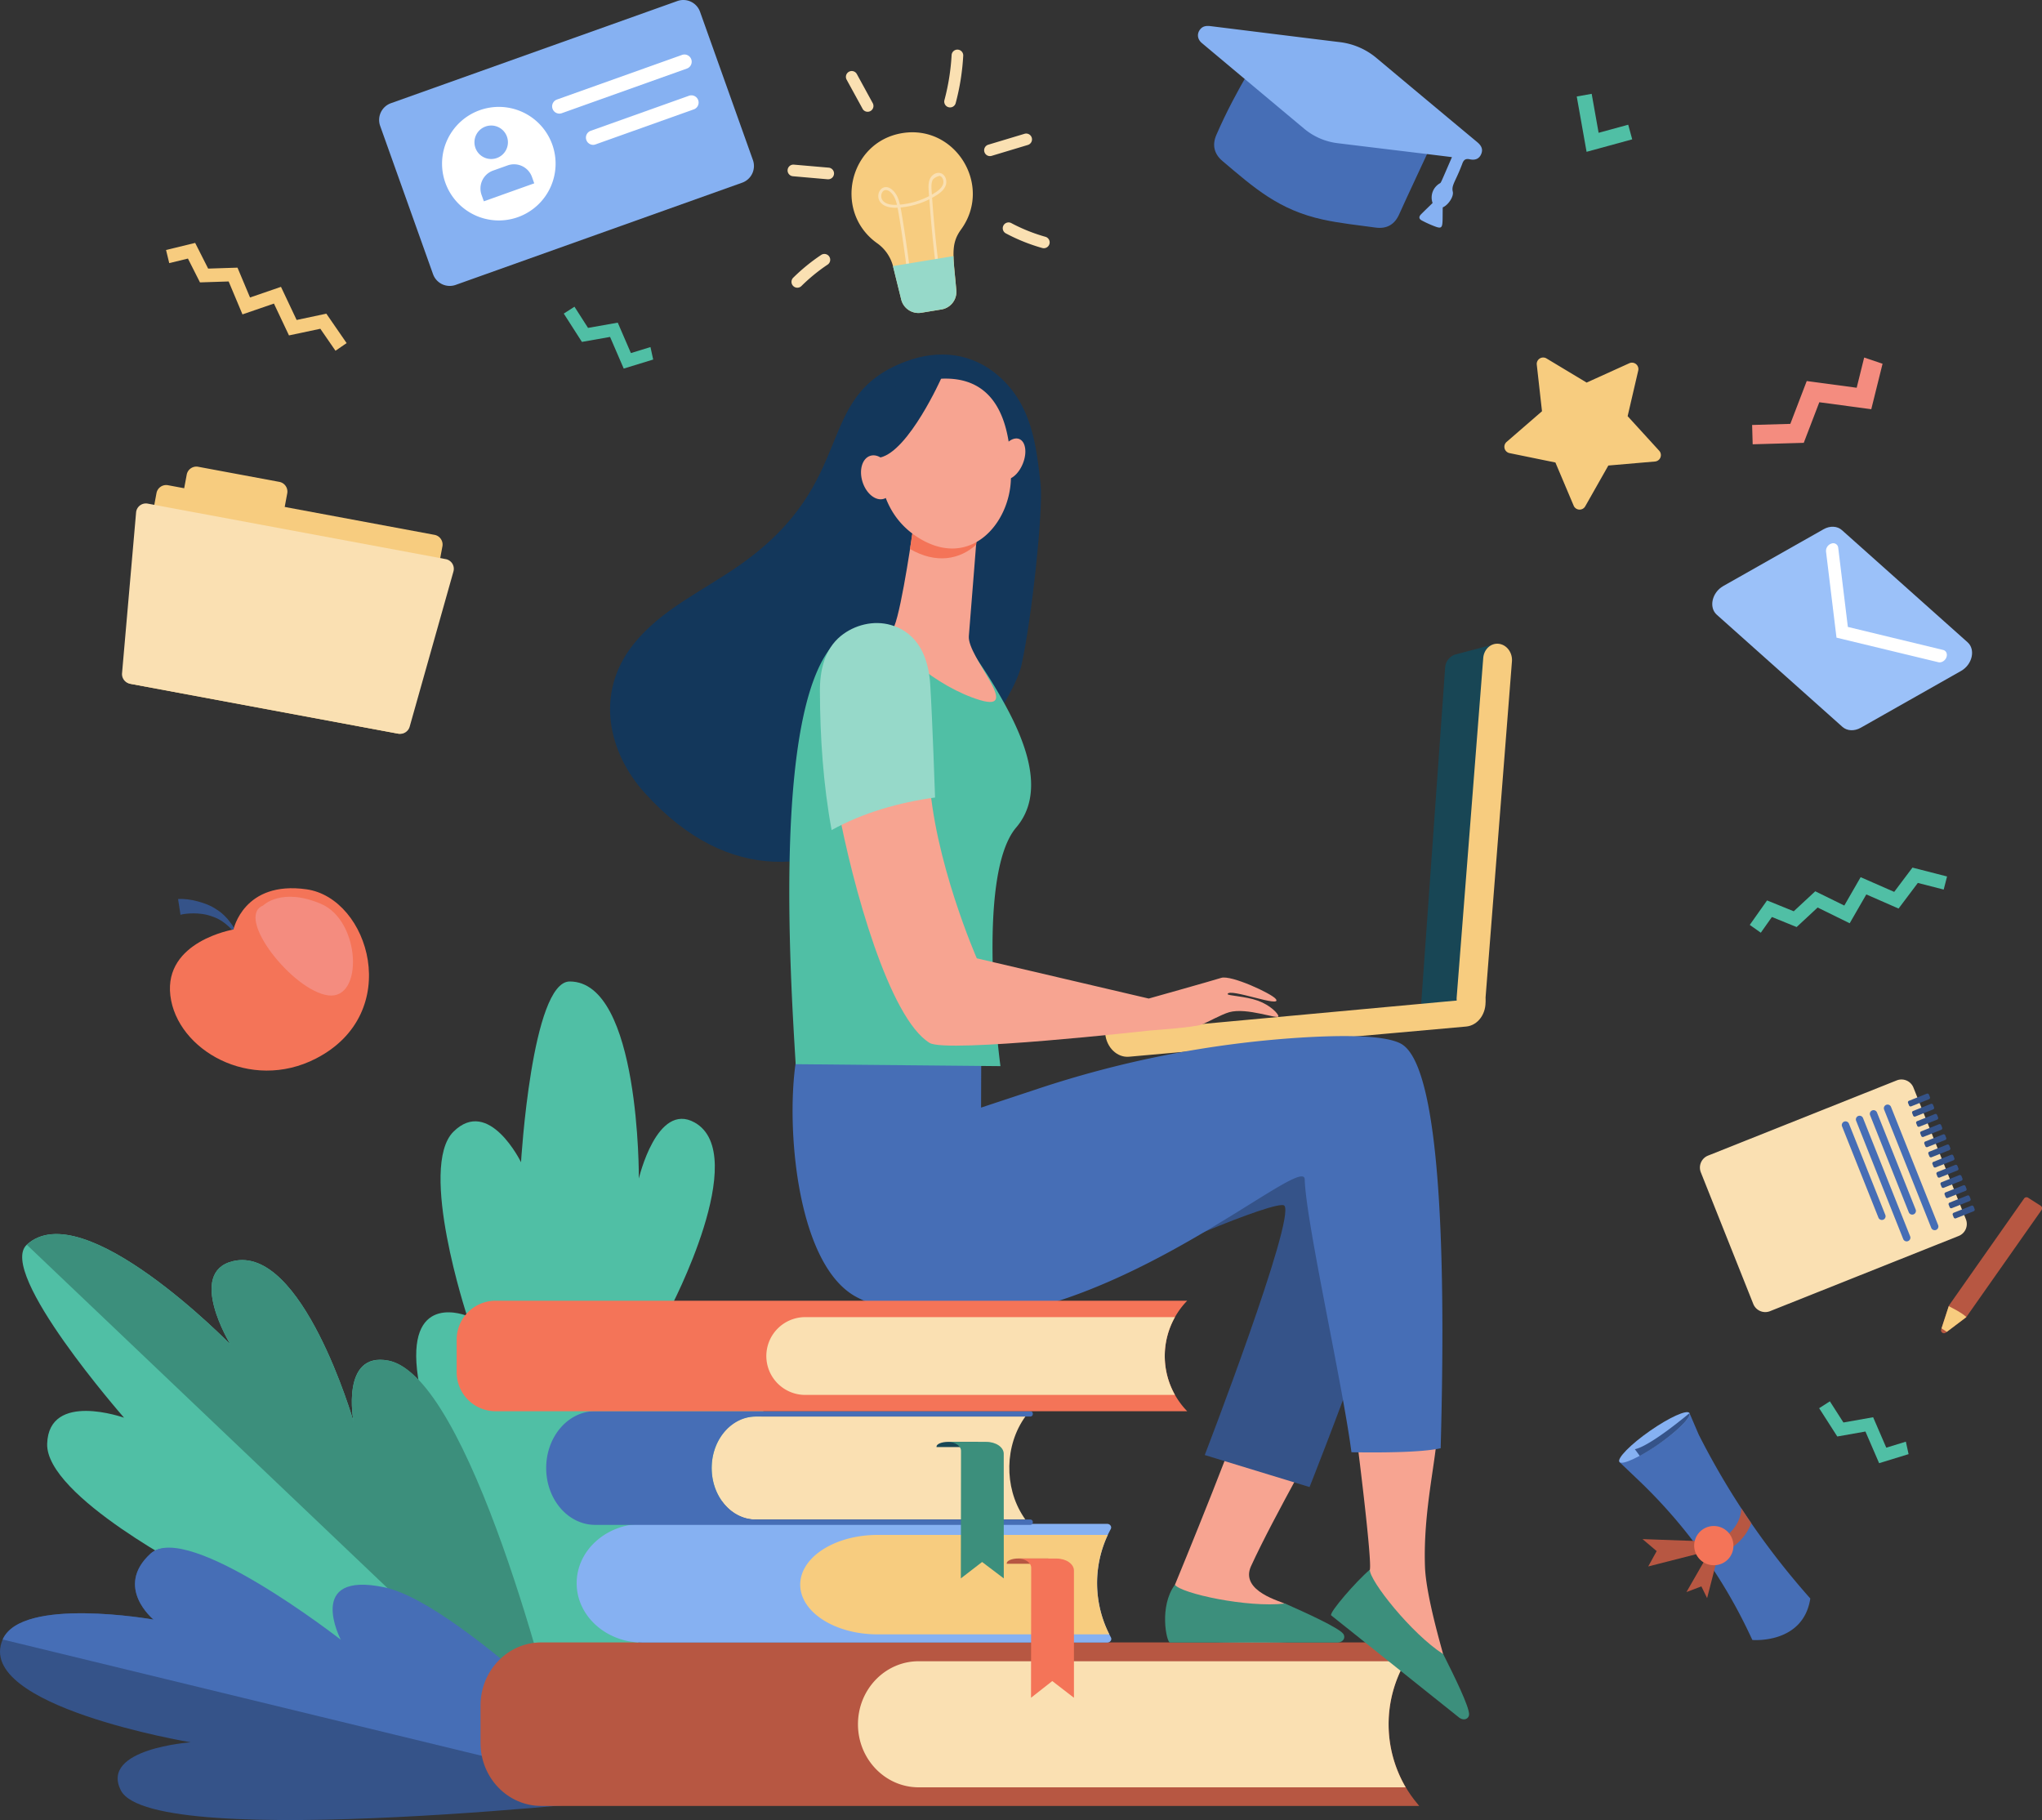 <svg xmlns="http://www.w3.org/2000/svg" id="Layer_1" data-name="Layer 1" viewBox="0 0 1522.58 1356.95"><rect x="0" y="0" width="1522.58" height="1356.95" fill="#333333" stroke="none"/><defs><style>.cls-1{fill:#50bfa5;}.cls-2{fill:#3c8f7c;}.cls-3{fill:#355389;}.cls-4{fill:#466eb6;}.cls-5{fill:#f7cc7f;}.cls-6{fill:#fae0b2;}.cls-7{fill:#96d9c9;}.cls-8{fill:#f48c7f;}.cls-9{fill:#b75742;}.cls-10{fill:#86b1f2;}.cls-11{fill:#f47458;}.cls-12{fill:#184655;}.cls-13{fill:#f7a491;}.cls-14{fill:#13375b;}.cls-15{fill:#fff;}.cls-16{fill:#9bc1f9;}</style></defs><polygon class="cls-1" points="485.01 258.76 470.42 263.24 460.62 240.55 438.46 244.47 428.35 228.68 420.37 233.8 433.89 254.91 454.88 251.2 465.07 274.8 487.04 268.06 485.01 258.76"></polygon><polygon class="cls-1" points="1421.07 1074.85 1406.47 1079.33 1396.67 1056.64 1374.52 1060.56 1364.41 1044.78 1356.42 1049.9 1369.94 1071 1390.93 1067.29 1401.13 1090.89 1423.1 1084.15 1421.07 1074.85"></polygon><path class="cls-1" d="M395.08,1343.49s-77.89-264-84.14-322.24,37.3-40.19,37.3-40.19-36.64-111-10.14-137.3,50.39,22.75,50.39,22.75,8-134.7,36.27-134.75c52.61-.09,51.58,146.91,51.58,146.91s13.43-57.55,41.6-41.77C560.43,860.69,499.5,976,499.5,976s54.14,0,73.15,27.34C606.77,1052.34,395.08,1343.49,395.08,1343.49Z"></path><path class="cls-1" d="M420.54,1308.54S196,1271,147.16,1231.21s-.5-57.73-.5-57.73-112.8-57.82-111.49-97.14S92.51,1057,92.51,1057s-95-108.38-72.54-129c41.91-38.34,151.78,74.32,151.78,74.32s-32.62-53.57,1.74-62c51.82-12.79,90.06,119.32,90.06,119.32s-9.72-52.17,26-45.22C353.67,1026.89,420.54,1308.54,420.54,1308.54Z"></path><path class="cls-2" d="M289.56,1014.42c-35.82-6.48-26,45.22-26,45.22s-38.24-132.11-90.06-119.32c-34.36,8.48-1.74,62-1.74,62S61.88,889.71,20,928.05l399.81,380.56C412.67,1272.26,349.61,1025.28,289.56,1014.42Z"></path><path class="cls-3" d="M484.42,1339.51s-118.25-120.25-177.8-132.78-48.84,29.85-48.84,29.85-118.14-103.32-145.52-78.29,2.23,49.21,2.23,49.21S16.08,1190.06,2,1222.35C-19.66,1272,142.2,1299,142.2,1299s-67.83,4.7-52.1,35.81C113.82,1381.73,484.42,1339.51,484.42,1339.51Z"></path><path class="cls-4" d="M2,1222.35c14.09-32.29,112.5-14.85,112.5-14.85s-29.61-24.17-2.23-49.21,141.85,64.24,141.85,64.24-27-51.59,32.56-39.07,197.75,156,197.75,156Z"></path><path class="cls-5" d="M672.68,99.26c-39.8,6.55-51.63,58.79-18.54,82.16A30.35,30.35,0,0,1,666,199l6,24.3a13.23,13.23,0,0,0,15,9.88l15.08-2.48a13.25,13.25,0,0,0,11-14.16c-2.09-25.09-4.68-34.19,3.47-45.38C740.42,138.42,712.49,92.71,672.68,99.26Z"></path><path class="cls-6" d="M676.74,205.47c-2.59-21.5-6.23-44.19-7.47-50.62-22.81,1.25-14.14-22.79-3.61-13,3,2.79,4.42,6.57,5.35,10.71a58.88,58.88,0,0,0,21.74-6.33c-.36-5.3-.89-9.32.59-12.71,2.24-5.12,8.73-6.52,11.37-1.53a7.94,7.94,0,0,1,.45,6.26c-1.53,4.24-6.14,7-10.15,9.23,1.2,17.09,2.87,34.31,5,51.27l-2.16.27c-2.06-16.69-3.7-33.63-4.9-50.44a61.09,61.09,0,0,1-21.46,6.12c1.56,8.23,5,30.35,7.45,50.53Zm-18.3-55.69c2,2.18,5.42,3.14,10.38,2.92-.86-3.66-2.13-6.94-4.64-9.27C658.52,138.16,655,146.11,658.44,149.78Zm36.89-15.41c-1.24,2.85-.77,6.5-.48,10.7,3.26-1.86,7-4.18,8.27-7.57.86-2.39-.11-5.76-2.53-6.38C700.32,131.06,696.21,132.37,695.33,134.37Z"></path><path class="cls-7" d="M665.78,198.39c.05.2.12.4.17.6l6,24.3a13.23,13.23,0,0,0,15,9.88l15.08-2.48a13.25,13.25,0,0,0,11-14.16c-.93-11.16-2-19.16-2.1-25.58Z"></path><path class="cls-6" d="M643.18,81.12,631.27,59.39a4.34,4.34,0,0,1,7.62-4.17L650.79,77a4.34,4.34,0,0,1-7.61,4.17Z"></path><path class="cls-6" d="M617.16,133.67l-25.95-2.27a4.34,4.34,0,0,1,.76-8.65L617.91,125a4.34,4.34,0,1,1-.75,8.65Z"></path><path class="cls-6" d="M591.43,213.21a4.34,4.34,0,0,1,0-6.14,141.77,141.77,0,0,1,20.85-17,4.34,4.34,0,1,1,4.82,7.22,132.58,132.58,0,0,0-19.57,16A4.33,4.33,0,0,1,591.43,213.21Z"></path><path class="cls-6" d="M707.28,79.94a4.34,4.34,0,0,1-3.08-5.31,165.75,165.75,0,0,0,5.36-33.71,4.34,4.34,0,0,1,8.66.46,173.27,173.27,0,0,1-5.63,35.49A4.33,4.33,0,0,1,707.28,79.94Z"></path><path class="cls-6" d="M734,113.29a4.34,4.34,0,0,1,2.9-5.41l27-8.12a4.34,4.34,0,0,1,2.51,8.31l-27,8.13A4.33,4.33,0,0,1,734,113.29Z"></path><path class="cls-6" d="M778.3,185.06a4.29,4.29,0,0,1-1.17-.16,136,136,0,0,1-27-10.83,4.34,4.34,0,1,1,4.07-7.66,128,128,0,0,0,25.29,10.13,4.34,4.34,0,0,1-1.18,8.52Z"></path><path class="cls-5" d="M1173.37,377l-13.61-32.18-34.22-7a4.8,4.8,0,0,1-2.18-8.33l26.4-22.88-3.89-34.72a4.8,4.8,0,0,1,7.25-4.65l29.92,18,31.82-14.42a4.8,4.8,0,0,1,6.66,5.46l-7.9,34,23.55,25.8a4.8,4.8,0,0,1-3.13,8l-34.81,3L1182,377.48A4.81,4.81,0,0,1,1173.37,377Z"></path><polygon class="cls-8" points="1389.99 266.56 1384.4 289.09 1347.16 284.09 1334.92 316.02 1306.44 316.84 1306.85 331.25 1344.94 330.16 1356.54 299.9 1395.28 305.1 1403.7 271.2 1389.99 266.56"></polygon><path class="cls-9" d="M1058.2,1346.44H403.58c-25,0-45.28-21-45.28-47v-27.92c0-25.94,20.27-47,45.28-47H1058.2c-29.94,34-30.46,85.83-1.2,120.42Z"></path><path class="cls-6" d="M1048.09,1238.56H685c-25,0-45.27,21-45.27,47h0c0,25.93,20.27,47,45.27,47h363.13A93.16,93.16,0,0,1,1048.09,1238.56Z"></path><path class="cls-10" d="M828.22,1140c.95-1.79-.49-3.86-2.7-3.86H479.14c-27.15,0-49.16,19.81-49.16,44.25h0c0,24.43,22,44.24,49.16,44.24H825.62c2.21,0,3.66-2.08,2.7-3.87h0A84.76,84.76,0,0,1,828.22,1140Z"></path><path class="cls-5" d="M826,1144.37H654.37c-31.87,0-57.7,16.6-57.7,37.07s25.83,37.08,57.7,37.08h172.8A84.58,84.58,0,0,1,826,1144.37Z"></path><path class="cls-9" d="M781.7,1161.94H759.34c-4.8,0-8.7,1.62-8.7,3.61v.32H781.7Z"></path><path class="cls-11" d="M800.77,1171c0-5-5.84-9-13-9H759c5.46,0,9.89,3.07,9.89,6.86l-.13,96.93,15.85-12.46,16.16,12.46Z"></path><path class="cls-6" d="M764.54,1132.94H563c-17.87,0-32.36-17.19-32.36-38.41h0c0-21.21,14.49-38.41,32.36-38.41H764.54c-15.41,21.3-16,52.53-1.44,74.64Z"></path><path class="cls-4" d="M530.65,1094.53h0c0-21.21,14.83-38.41,33.13-38.41h204.6a1.86,1.86,0,0,0,1.71-2h0a1.86,1.86,0,0,0-1.71-2H443.8c-20.19,0-36.55,19-36.55,42.38h0c0,23.42,16.36,42.39,36.55,42.39H768.38a1.86,1.86,0,0,0,1.71-2h0a1.87,1.87,0,0,0-1.71-2H563.78C545.48,1132.94,530.65,1115.75,530.65,1094.53Z"></path><path class="cls-12" d="M729.34,1075H707c-4.81,0-8.71,1.58-8.71,3.54v.32h31.06Z"></path><path class="cls-2" d="M748.42,1083.87c0-4.9-5.84-8.87-13-8.87H706.68c5.47,0,9.89,3,9.89,6.73l-.13,95.06,15.85-12.23,16.16,12.23Z"></path><path class="cls-12" d="M1085.66,487.82l29.75-7.83-20.16,269-35.7,1.2,18-252.56A10.91,10.91,0,0,1,1085.66,487.82Z"></path><path class="cls-5" d="M1097.92,756.64a10,10,0,0,1-2,0c-5.91-.7-10.29-6.58-9.77-13.13l19.8-252.92c.51-6.55,5.72-11.3,11.63-10.59s10.28,6.57,9.77,13.12L1107.51,746C1107.05,751.79,1102.94,756.17,1097.92,756.64Z"></path><path class="cls-5" d="M824.08,770.11c0,.18,0,.37,0,.55h0c.93,10.29,8.9,18,17.8,17.19l251.28-22.49c8.9-.79,15.36-9.78,14.43-20.07,0-.44-.1-.87-.16-1.29Z"></path><path class="cls-13" d="M999.05,1041.77c-16.45,9.12-66.74-6.88-66.74-8.32-.73,13.74-56.32,148.28-56.32,148.28l0,41.39s114.56,5.46,112.91-4.66-7.81-3.54-30.66-22.66c-2-1.7-34.11-9.14-25.43-28.14C950.33,1129.41,987.48,1065.64,999.05,1041.77Z"></path><path class="cls-2" d="M872.27,1224.6l125.39,0c4.53-.46,5.59-4.14,4-6.38-3.29-4.6-27.32-15.47-43.48-22.68-28.14,3.28-77.6-7.54-82.13-14C864.13,1197.57,869.74,1224.08,872.27,1224.6Z"></path><path class="cls-3" d="M844.76,945.17c-1.7-5.08,108-51.62,112.87-46.3,8.68,9.4-59.33,185.95-59.33,185.95l78.14,23.87s81.24-204,77.85-241.27S1010.2,787.72,922,814.86,844.76,945.17,844.76,945.17Z"></path><path class="cls-13" d="M1071.81,1065c-18.51-3.37-42.51-4.33-61.71-4.66,2.26,17.1,13.25,104.8,11.24,110.18a65.81,65.81,0,0,1-26.2,32s85.15,76.83,90.29,68-3.79-7.68-9.35-37c-.49-2.59-12.81-43.45-13.57-65.49C1061.05,1126,1071.17,1088.31,1071.81,1065Z"></path><path class="cls-4" d="M1044.49,778.09c-11.88-6.34-42.72-6.56-76.63-4.37a778.35,778.35,0,0,0-194.25,38.13l-42.09,13.94.14-43.15s-133.87-22.4-138.53,10.79c-7,50,1.69,151.4,46.29,174,138.55,70.32,332.71-112,333.41-88.18.94,32,28,151.28,34.86,203.49,19.21.33,52.21.32,66.52-3C1077,977.54,1078.3,796.13,1044.49,778.09Z"></path><path class="cls-2" d="M992.55,1204.34l95.72,76.46c3.79,2.51,6.94.33,7.12-2.41.38-5.65-11.32-29.29-19.25-45.1-23.85-15.3-55.3-55.18-54.74-63C1011.31,1178.8,990.93,1202.33,992.55,1204.34Z"></path><path class="cls-14" d="M775.89,361c-3.21-29.39-6.6-58.89-31-80.43-19.72-17.44-44.79-20.39-69.58-11.06-70.24,26.42-34.05,88.8-123.61,151.7-27.83,19.54-58.5,32.91-79.45,59.23C443,517.31,454,561.62,480.76,591.2c127.89,141.54,270.67-49.61,280.92-95.5C769.3,461.57,778,380,775.89,361Z"></path><path class="cls-1" d="M749.92,526.33a391.63,391.63,0,0,0-21.21-34.55c-10.83-19.26-38.83-29-38.83-29s-9.36.19-20.11.72a8.68,8.68,0,0,1-2,3.57c-4,3-27.2-.89-42.16,9.27-50.14,43-36.27,251.29-32.33,317.08l152.69,1.45S726.69,653.3,757.72,616.93C779.32,591.6,765.42,554.89,749.92,526.33Z"></path><path class="cls-13" d="M681.1,392.31s-8.4,59.94-14.26,74.5,32.23,45.72,63.93,55.18-9.69-32.18-8.37-47.75,7.07-89.3,7.07-89.3Z"></path><path class="cls-11" d="M727.87,406.09c.93-12.2,1.6-21.15,1.6-21.15l-48.37,7.37s-1.22,7-2.57,17C698.14,420.68,715.77,417.09,727.87,406.09Z"></path><path class="cls-13" d="M696.26,282.82a55,55,0,0,0-30.84,22.26c-11.77,18-19.85,70.86,18.93,95.55s68.93-10.23,69.43-44.3S747,276.81,696.26,282.82Z"></path><path class="cls-13" d="M762.66,345.67c-3.31,8.22-9.87,13.33-14.66,11.4s-6-10.16-2.68-18.37,9.87-13.33,14.66-11.4S766,337.45,762.66,345.67Z"></path><path class="cls-14" d="M702,281.7s-24.31,54.53-45.67,59.4-21.05,32.3-21.05,32.3.48-63.35,20.5-77.89S702,281.7,702,281.7Z"></path><path class="cls-13" d="M664.81,352.43c2.81,8.86.23,17.57-5.75,19.47s-13.12-3.73-15.93-12.59-.24-17.57,5.75-19.47S662,343.58,664.81,352.43Z"></path><path class="cls-13" d="M937.92,746.07c-9.16-3.31-22.8-3.72-22.57-4.93.92-4.9,41.39,10.8,35.92,3.66-3-4-33.33-18.06-40.69-15.74-7.15,2.26-54.05,15.42-54.05,15.42l-128.2-30S696,640.91,692.81,577.74c-26.74,3.61-44.95,10.22-68.2,23.13,11.21,60.41,38.46,158.34,68.58,176.71,12.67,7.73,164-9.25,164-9.25S890.5,766,896,763.88c4.14-1.59,14.77-7.58,20.56-9.22,13.16-3.73,36.59,5.63,36.67,3.05C953.23,755.83,947.28,749.46,937.92,746.07Z"></path><path class="cls-7" d="M693.6,510.24C692.37,490.8,685,472,664.32,466c-12.82-3.75-27.2-.16-37.44,8.2-12.19,10-15.59,25.92-15.54,41,.13,34.31,2.47,69.89,8.74,103.67,23.25-12.9,50.39-20.65,77.13-24.27C697.2,594.43,695.23,535.93,693.6,510.24Z"></path><path class="cls-5" d="M296.41,546.92l-198.74-37a7.35,7.35,0,0,1-5.89-8.57l24.9-133.7a7.35,7.35,0,0,1,8.58-5.89l198.74,37a7.36,7.36,0,0,1,5.88,8.58L305,541A7.35,7.35,0,0,1,296.41,546.92Z"></path><path class="cls-5" d="M201.81,394.07l-60.5-11.26a7.36,7.36,0,0,1-5.88-8.58l3.79-20.34a7.34,7.34,0,0,1,8.57-5.88l60.5,11.26a7.36,7.36,0,0,1,5.88,8.58l-3.79,20.34A7.35,7.35,0,0,1,201.81,394.07Z"></path><path class="cls-6" d="M305.46,541.8A7.36,7.36,0,0,1,297,547L97,509.79a7.36,7.36,0,0,1-6-7.87l10.47-119.85a7.35,7.35,0,0,1,8.67-6.59l222.23,41.38a7.36,7.36,0,0,1,5.73,9.23Z"></path><polygon class="cls-1" points="1217.03 103.89 1183 113.19 1175.67 71.94 1186.81 69.96 1191.97 99.01 1214.05 92.98 1217.03 103.89"></polygon><path class="cls-3" d="M132.78,670.29c8.52-.69,21.61,3.06,27.48,7,.88.83,7.63,3.51,14.64,15.13l-1.58,1.09c-7.4-7.74-12.38-9.48-18.31-11.26-9.77-2.51-19.62-.63-20.42-.19Z"></path><path class="cls-11" d="M174.11,693s-51.93,8.66-47.09,49.23,59.63,72.13,108.52,47c65.78-33.75,39.8-119.56-7-126.2S174.11,693,174.11,693Z"></path><path class="cls-8" d="M196.14,675.15s13.54-13.91,43.23-1.26,31.83,71.66,5.36,68.23S175,683.66,196.14,675.15Z"></path><path class="cls-10" d="M553.37,136.21,339.8,212.4a13.24,13.24,0,0,1-16.92-8L283.46,93.87a13.24,13.24,0,0,1,8-16.91L505.06.77a13.24,13.24,0,0,1,16.91,8L561.39,119.3A13.22,13.22,0,0,1,553.37,136.21Z"></path><path class="cls-15" d="M411.81,107.81a42.33,42.33,0,1,1-54.09-25.65A42.32,42.32,0,0,1,411.81,107.81Z"></path><path class="cls-10" d="M378,101.88a12.48,12.48,0,1,1-15.95-7.56A12.47,12.47,0,0,1,378,101.88Z"></path><path class="cls-10" d="M370.58,124.68h11.49a14.2,14.2,0,0,1,14.2,14.2v5.06a0,0,0,0,1,0,0H356.38a0,0,0,0,1,0,0v-5.07a14.2,14.2,0,0,1,14.2-14.2Z" transform="translate(-23.25 134.24) rotate(-19.63)"></path><path class="cls-15" d="M417.07,84.7a5.4,5.4,0,0,1-1.81-10.48l93.36-33.3a5.4,5.4,0,0,1,3.63,10.17l-93.36,33.3A5.4,5.4,0,0,1,417.07,84.7Z"></path><path class="cls-15" d="M442.28,108a5.4,5.4,0,0,1-1.82-10.48l72.92-26A5.39,5.39,0,1,1,517,81.65l-72.92,26A5.39,5.39,0,0,1,442.28,108Z"></path><path class="cls-11" d="M885.22,969.77H369.51a29,29,0,0,0-29,29v24.39a29,29,0,0,0,29,29H885.22l-.27-.28A59.07,59.07,0,0,1,885.22,969.77Z"></path><path class="cls-6" d="M876.09,982H600.4a29,29,0,0,0-29,29h0a29,29,0,0,0,29,29H876.08A59.13,59.13,0,0,1,876.09,982Z"></path><path class="cls-6" d="M1307.29,972.15l-39.09-98.08a9.61,9.61,0,0,1,5.37-12.49l140.67-56.07a9.61,9.61,0,0,1,12.49,5.37L1465.82,909a9.6,9.6,0,0,1-5.37,12.49l-140.66,56.07A9.62,9.62,0,0,1,1307.29,972.15Z"></path><path class="cls-4" d="M1440,915.44l-35.13-88.13a2.76,2.76,0,0,1,1.54-3.59h0a2.77,2.77,0,0,1,3.59,1.54l35.12,88.13a2.76,2.76,0,0,1-1.54,3.59h0A2.76,2.76,0,0,1,1440,915.44Z"></path><path class="cls-4" d="M1423.25,903.83l-28.84-72.36a2.76,2.76,0,0,1,1.54-3.58h0a2.76,2.76,0,0,1,3.59,1.54l28.84,72.36a2.76,2.76,0,0,1-1.54,3.58h0A2.76,2.76,0,0,1,1423.25,903.83Z"></path><path class="cls-4" d="M1419.09,923.77,1384,835.64a2.77,2.77,0,0,1,1.54-3.59h0a2.77,2.77,0,0,1,3.59,1.54l35.12,88.13a2.75,2.75,0,0,1-1.54,3.59h0A2.76,2.76,0,0,1,1419.09,923.77Z"></path><path class="cls-4" d="M1400.62,907.82l-27.11-68a2.76,2.76,0,0,1,1.54-3.58h0a2.76,2.76,0,0,1,3.59,1.54l27.11,68a2.76,2.76,0,0,1-1.54,3.58h0A2.76,2.76,0,0,1,1400.62,907.82Z"></path><path class="cls-3" d="M1439,817.91l-.7-1.78a1.26,1.26,0,0,0-1.59-.74l-13.35,5.33a1.23,1.23,0,0,0-.64,1.62l.71,1.78a1.24,1.24,0,0,0,1.58.74l13.35-5.33A1.23,1.23,0,0,0,1439,817.91Z"></path><path class="cls-3" d="M1442.07,825.5l-.71-1.77a1.23,1.23,0,0,0-1.58-.74l-13.35,5.32a1.22,1.22,0,0,0-.64,1.62l.7,1.78a1.25,1.25,0,0,0,1.59.74l13.35-5.32A1.25,1.25,0,0,0,1442.07,825.5Z"></path><path class="cls-3" d="M1445.09,833.09l-.7-1.77a1.23,1.23,0,0,0-1.59-.74l-13.35,5.32a1.23,1.23,0,0,0-.64,1.62l.71,1.78a1.24,1.24,0,0,0,1.58.74l13.35-5.32A1.24,1.24,0,0,0,1445.09,833.09Z"></path><path class="cls-3" d="M1448.12,840.68l-.71-1.77a1.23,1.23,0,0,0-1.58-.74l-13.35,5.32a1.22,1.22,0,0,0-.64,1.62l.7,1.78a1.25,1.25,0,0,0,1.59.74l13.35-5.32A1.25,1.25,0,0,0,1448.12,840.68Z"></path><path class="cls-3" d="M1451.14,848.27l-.7-1.77a1.23,1.23,0,0,0-1.59-.74l-13.35,5.32a1.23,1.23,0,0,0-.64,1.62l.71,1.78a1.24,1.24,0,0,0,1.58.74l13.35-5.32A1.24,1.24,0,0,0,1451.14,848.27Z"></path><path class="cls-3" d="M1454.17,855.86l-.71-1.77a1.23,1.23,0,0,0-1.58-.74l-13.35,5.32a1.23,1.23,0,0,0-.64,1.63l.7,1.77a1.25,1.25,0,0,0,1.59.74l13.35-5.32A1.24,1.24,0,0,0,1454.17,855.86Z"></path><path class="cls-3" d="M1457.2,863.45l-.71-1.77a1.23,1.23,0,0,0-1.59-.74l-13.35,5.32a1.24,1.24,0,0,0-.64,1.63l.71,1.77a1.23,1.23,0,0,0,1.58.74l13.35-5.32A1.24,1.24,0,0,0,1457.2,863.45Z"></path><path class="cls-3" d="M1460.22,871l-.71-1.77a1.23,1.23,0,0,0-1.58-.74l-13.35,5.32a1.24,1.24,0,0,0-.64,1.63l.7,1.77a1.24,1.24,0,0,0,1.59.74l13.35-5.32A1.24,1.24,0,0,0,1460.22,871Z"></path><path class="cls-3" d="M1463.25,878.63l-.71-1.77a1.25,1.25,0,0,0-1.59-.74l-13.35,5.32a1.24,1.24,0,0,0-.64,1.63l.71,1.77a1.23,1.23,0,0,0,1.59.74l13.34-5.32A1.24,1.24,0,0,0,1463.25,878.63Z"></path><path class="cls-3" d="M1466.27,886.22l-.71-1.77a1.24,1.24,0,0,0-1.58-.74L1450.63,889a1.24,1.24,0,0,0-.64,1.63l.71,1.77a1.23,1.23,0,0,0,1.58.74l13.35-5.32A1.23,1.23,0,0,0,1466.27,886.22Z"></path><path class="cls-3" d="M1469.3,893.82l-.71-1.78a1.24,1.24,0,0,0-1.58-.74l-13.36,5.32a1.25,1.25,0,0,0-.64,1.63l.71,1.77a1.23,1.23,0,0,0,1.59.74l13.35-5.32A1.23,1.23,0,0,0,1469.3,893.82Z"></path><path class="cls-3" d="M1472.32,901.41l-.7-1.78a1.25,1.25,0,0,0-1.59-.74l-13.35,5.32a1.25,1.25,0,0,0-.64,1.63l.71,1.78a1.23,1.23,0,0,0,1.58.73l13.35-5.32A1.22,1.22,0,0,0,1472.32,901.41Z"></path><path class="cls-9" d="M1509.21,893.59l-55.83,79.5a2.1,2.1,0,0,0-.29.58l-5.69,17.47a2.18,2.18,0,0,0,3.39,2.42l15-11.26a2.19,2.19,0,0,0,.47-.49l56-79.7a2.18,2.18,0,0,0-.61-3.1l-9.4-6A2.19,2.19,0,0,0,1509.21,893.59Z"></path><path class="cls-5" d="M1466.15,981.9l-.14.19L1451.59,993l-3.93-2.63,5.39-16.56C1457.28,976.08,1462.34,978.45,1466.15,981.9Z"></path><path class="cls-4" d="M943.62,33c8,6.41,22,27.05,39.85,41.54,10.43,8.47,18.47,6.32,31.79,7.93,63.19,7.63,46.06,20.55,53.64,21.82-2.15,5-21.84,46.8-25.52,55.26-3.39,7.8-9.26,11.29-17.76,10.12-13.06-1.81-26.25-3.15-39.11-5.94-33-7.16-51.33-23.65-75-43.68-6.27-5.32-7.81-12-4.56-19.46C922.11,65.61,942,36.19,943.62,33Z"></path><path class="cls-10" d="M1075.75,154.61c-.29,13.77.77,16.53-5.15,14.45a82.86,82.86,0,0,1-10.37-4.64c-2.37-1.22-2.46-2.83-.53-4.77,2.8-2.82,5.68-5.56,8.49-8.3a12.2,12.2,0,0,1,5.35-14.64c1-.6.28.68,9.08-19.57-29.1-3.59-49.64-6-85.14-10.37a47.84,47.84,0,0,1-25.28-11Q934.18,64,896.15,32.1c-3.44-2.88-3.87-7.11-1.14-10.35,2.08-2.49,4.85-2.61,7.82-2.24,8.11,1,87.55,10.89,95.61,11.83a52.25,52.25,0,0,1,28.13,12.09q37.37,31.31,74.83,62.48c3.43,2.85,4.35,5.48,3.15,8.65-1.32,3.5-4.2,5.16-8.56,4.22-3.15-.68-4.54.27-5.63,3.18-4.89,13.18-8.3,16.09-7.12,20.9C1084.15,146.57,1079.74,153,1075.75,154.61Z"></path><path class="cls-4" d="M1207.54,1090.07l14.48,13.8A384.91,384.91,0,0,1,1304.4,1218l2.22,4.7s37.91,3.35,43.21-30.92h0a572.54,572.54,0,0,1-83.24-122.26l-6.86-16Z"></path><path class="cls-10" d="M1259.7,1053.47c1.86,2.67-8.31,13-22.71,23s-27.66,16.15-29.52,13.48,8.37-13.1,22.78-23.14S1257.84,1050.8,1259.7,1053.47Z"></path><path class="cls-3" d="M1259.76,1053.56l0,0s-28.86,24.43-40.75,26.92l3.67,5a153.69,153.69,0,0,0,14.36-8.94C1251.23,1066.56,1261.32,1056.37,1259.76,1053.56Z"></path><path class="cls-9" d="M1298.32,1124.49c0,4.21-1.56,22.38-31.8,30q3,4.07,5.86,8.2c19.14-5.66,27.75-15.48,31.62-23,.61-1.19,1.35-2.78,1.84-4Q1302,1130.14,1298.32,1124.49Z"></path><polygon class="cls-9" points="1269.23 1149.09 1224.73 1147.5 1235.27 1156.44 1228.97 1167.88 1271.09 1157.14 1269.23 1149.09"></polygon><polygon class="cls-9" points="1273.29 1159.44 1257.47 1186.98 1268.6 1182.75 1272.88 1191.49 1280.31 1162.53 1273.29 1159.44"></polygon><path class="cls-11" d="M1279.33,1166.9a14.62,14.62,0,1,1,13.11-15.58A14.4,14.4,0,0,1,1279.33,1166.9Z"></path><path class="cls-16" d="M1373.79,541.94l-93.72-83.63c-6.09-5.44-3.56-16.62,4.85-21.38l74.79-42.35c4.79-2.71,10.19-2.46,13.66.64l93.72,83.63c6.09,5.43,3.55,16.61-4.85,21.37l-74.8,42.35C1382.65,545.29,1377.26,545,1373.79,541.94Z"></path><path class="cls-15" d="M1369.35,475.41l-7.81-64.25a5.76,5.76,0,0,1,4-5.88,3.71,3.71,0,0,1,5.08,3l7.2,59.13,71.06,17.18c2.32.56,3.39,3.06,2.39,5.58s-3.7,4.12-6,3.55Z"></path><polygon class="cls-5" points="145.52 181.1 155.21 200.26 177.09 199.55 186.43 221.8 209.51 213.86 221.18 238.56 243.33 233.86 258.45 255.79 250.15 261.51 238.85 245.12 215.47 250.07 204.25 226.33 180.79 234.4 170.49 209.85 149.11 210.54 140.13 192.78 126.19 196.17 123.81 186.38 145.52 181.1"></polygon><polygon class="cls-1" points="1317.58 671.33 1337.47 679.41 1353.51 664.5 1375.17 675.14 1387.35 653.99 1412.37 664.95 1425.99 646.85 1451.79 653.46 1449.29 663.22 1430 658.28 1415.63 677.38 1391.58 666.85 1379.19 688.35 1355.29 676.61 1339.63 691.17 1321.19 683.68 1312.91 695.39 1304.68 689.57 1317.58 671.33"></polygon></svg>